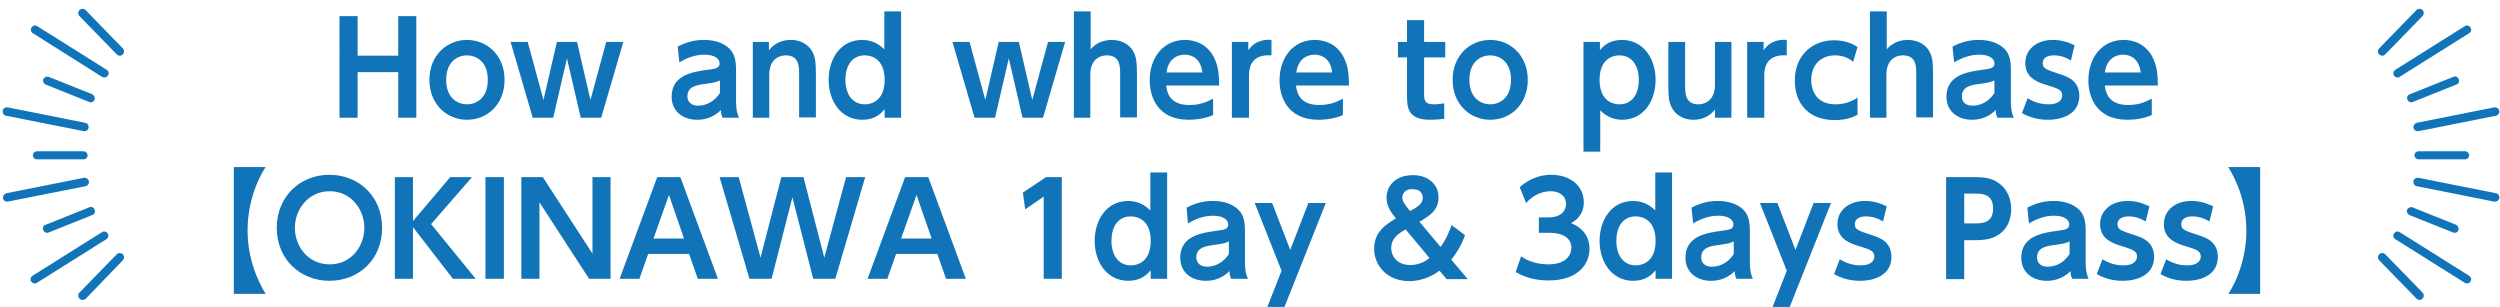 <?xml version="1.0" encoding="utf-8"?>
<!-- Generator: Adobe Illustrator 26.0.3, SVG Export Plug-In . SVG Version: 6.00 Build 0)  -->
<svg version="1.1" id="レイヤー_1" xmlns="http://www.w3.org/2000/svg" xmlns:xlink="http://www.w3.org/1999/xlink" x="0px"
	 y="0px" viewBox="0 0 745.2 91.5" style="enable-background:new 0 0 745.2 91.5;" xml:space="preserve">
<style type="text/css">
	.st0{fill:#1274B8;}
</style>
<g>
	<g>
		<path class="st0" d="M118.7,16.6V4.8h5.4v30.3h-5.4V21.5h-12.1v13.6h-5.4V4.8h5.4v11.8H118.7z"/>
		<path class="st0" d="M139.2,11.9c6,0,11.2,4.6,11.2,11.9c0,7.4-5.2,11.9-11.2,11.9c-5.9,0-11.2-4.5-11.2-11.9
			C128,16.4,133.3,11.9,139.2,11.9z M139.2,31.1c2.5,0,6.2-1.6,6.2-7.3c0-5.7-3.7-7.3-6.2-7.3c-2.4,0-6.2,1.5-6.2,7.3
			C133,29.6,136.8,31.1,139.2,31.1z"/>
		<path class="st0" d="M176,29.8l4.7-17.3h5.1l-6.6,22.6h-6.1l-4.1-17.7l-4.1,17.7h-6.1l-6.6-22.6h5.1l4.7,17.3l4-17.3h6L176,29.8z"
			/>
		<path class="st0" d="M202,13.9c2.5-1.3,4.9-2,7.8-2c2.2,0,5.7,0.4,8,3c1.1,1.3,1.6,3,1.6,6v9c0,3.2,0.5,4.4,0.9,5.2h-4.9
			c-0.3-0.6-0.5-1.2-0.5-2.3c-2.9,2.9-6.2,2.9-7.1,2.9c-4,0-7.6-2.3-7.6-6.9c0-6.6,6.6-7.4,10.7-8c2.5-0.3,3.6-0.5,3.6-1.9
			c0-1.4-1.5-2.6-4.5-2.6c-2.7,0-5.2,0.9-7.5,2.3L202,13.9z M214.5,24c-1.1,0.5-1.4,0.6-4.2,1c-2.4,0.3-5.4,0.7-5.4,3.7
			c0,1.5,1,2.8,3.2,2.8c0.5,0,4.1,0,6.5-3.8V24z"/>
		<path class="st0" d="M224.4,35.1V12.5h4.8V15c0.6-0.7,2.4-3.1,6.5-3.1c3.8,0,5.8,2.2,6.5,3.6c0.9,1.7,1,3.5,1,6.8v12.7h-5V22.3
			c0-2.5,0-5.8-4-5.8c-0.6,0-4.9,0.1-4.9,5.8v12.8H224.4z"/>
		<path class="st0" d="M263.7,32.6c-1.2,1.3-2.9,3.1-6.7,3.1c-6.2,0-10-5.4-10-11.9c0-6.2,3.5-11.9,10-11.9c3.5,0,5.5,1.8,6.6,2.8
			V3.4h5v31.7h-4.9V32.6z M257.8,16.5c-4,0-5.8,3.3-5.8,7.3c0,4,1.9,7.3,5.8,7.3c1.9,0,5.9-1,5.9-7.3
			C263.7,17.5,259.7,16.5,257.8,16.5z"/>
		<path class="st0" d="M307.7,29.8l4.7-17.3h5.1l-6.6,22.6h-6.1l-4.1-17.7l-4.1,17.7h-6.1l-6.6-22.6h5.1l4.7,17.3l4-17.3h6
			L307.7,29.8z"/>
		<path class="st0" d="M320.1,35.1V3.4h5v11.3c0.6-0.7,2.5-2.8,6.3-2.8c3.5,0,5.7,1.9,6.5,3.6c0.9,1.7,1,3.5,1,6.8v12.7h-5V22.3
			c0-2.5,0-5.8-4-5.8c-0.8,0-4.9,0.2-4.9,5.8v12.8H320.1z"/>
		<path class="st0" d="M347.6,25.4c0.2,1.5,0.6,5.9,6.9,5.9c3.3,0,5.2-0.9,7.1-1.9v4.9c-1.1,0.5-3.6,1.4-7.3,1.4
			c-9.5,0-11.6-7.2-11.6-11.7c0-7.1,4.3-12.1,10.5-12.1c2.5,0,7,0.9,9.1,6.2c1,2.4,1.1,5.1,1.1,7.4H347.6z M358.4,21.6
			c-0.6-5.1-4.3-5.3-5.3-5.3c-0.8,0-4.7,0.2-5.4,5.3H358.4z"/>
		<path class="st0" d="M367.2,35.1V12.5h4.9V15c2.2-3.4,5.9-3.2,6.9-3.1v4.6c-3.5-0.2-6.7,0.9-6.7,6v12.6H367.2z"/>
		<path class="st0" d="M386.3,25.4c0.2,1.5,0.6,5.9,6.9,5.9c3.3,0,5.2-0.9,7.1-1.9v4.9c-1.1,0.5-3.6,1.4-7.3,1.4
			c-9.5,0-11.6-7.2-11.6-11.7c0-7.1,4.3-12.1,10.5-12.1c2.5,0,7,0.9,9.1,6.2c1,2.4,1.1,5.1,1.1,7.4H386.3z M397.1,21.6
			c-0.6-5.1-4.3-5.3-5.3-5.3c-0.8,0-4.7,0.2-5.4,5.3H397.1z"/>
		<path class="st0" d="M419.5,6h5v6.5h6.3v4.6h-6.3V28c0,1.9,0.2,3.1,2.9,3.1c1.1,0,2.5-0.2,3.1-0.3v4.6c-0.7,0.1-2.3,0.3-4.3,0.3
			c-6.8,0-6.8-4-6.8-7.4V17.1h-2.7v-4.6h2.7V6z"/>
		<path class="st0" d="M444.2,11.9c6,0,11.2,4.6,11.2,11.9c0,7.4-5.2,11.9-11.2,11.9c-5.9,0-11.2-4.5-11.2-11.9
			C433,16.4,438.3,11.9,444.2,11.9z M444.2,31.1c2.5,0,6.2-1.6,6.2-7.3c0-5.7-3.7-7.3-6.2-7.3c-2.4,0-6.2,1.5-6.2,7.3
			C438,29.6,441.8,31.1,444.2,31.1z"/>
		<path class="st0" d="M476.8,15c1.2-1.3,2.9-3.1,6.7-3.1c6.2,0,10,5.4,10,11.9c0,6.2-3.5,11.9-10,11.9c-3.4,0-5.5-1.8-6.5-2.8v12.3
			h-5V12.5h4.9V15z M482.7,31.1c4,0,5.8-3.3,5.8-7.3c0-3.9-1.8-7.3-5.8-7.3c-1.9,0-5.9,1-5.9,7.3C476.8,30.1,480.8,31.1,482.7,31.1z
			"/>
		<path class="st0" d="M516.1,12.5v22.6h-4.9v-2.5c-0.5,0.7-2.4,3.1-6.4,3.1c-3.8,0-5.8-2.2-6.5-3.7c-0.9-1.7-1-3.4-1-6.8V12.5h5
			v12.8c0,2.5,0,5.8,4,5.8c0.6,0,4.9-0.2,4.9-5.8V12.5H516.1z"/>
		<path class="st0" d="M520.8,35.1V12.5h4.9V15c2.2-3.4,5.9-3.2,6.9-3.1v4.6c-3.5-0.2-6.7,0.9-6.7,6v12.6H520.8z"/>
		<path class="st0" d="M553.7,34.2c-0.9,0.5-3.1,1.6-6.8,1.6c-7.6,0-11.9-4.7-11.9-11.8c0-7.5,5.2-12,11.7-12c3.9,0,6.2,1.5,7,2
			l-1.3,4.4c-0.7-0.5-2.4-1.9-5.4-1.9c-4.2,0-7.1,2.8-7.1,7.3c0,3.9,2.1,7.3,7.2,7.3c3.4,0,5.5-1.3,6.6-2V34.2z"/>
		<path class="st0" d="M557.4,35.1V3.4h5v11.3c0.6-0.7,2.5-2.8,6.3-2.8c3.5,0,5.7,1.9,6.5,3.6c0.9,1.7,1,3.5,1,6.8v12.7h-5V22.3
			c0-2.5,0-5.8-4-5.8c-0.8,0-4.9,0.2-4.9,5.8v12.8H557.4z"/>
		<path class="st0" d="M582,13.9c2.5-1.3,4.9-2,7.8-2c2.2,0,5.7,0.4,8,3c1.1,1.3,1.6,3,1.6,6v9c0,3.2,0.5,4.4,0.9,5.2h-4.9
			c-0.3-0.6-0.5-1.2-0.5-2.3c-2.9,2.9-6.2,2.9-7.1,2.9c-4,0-7.6-2.3-7.6-6.9c0-6.6,6.6-7.4,10.7-8c2.5-0.3,3.6-0.5,3.6-1.9
			c0-1.4-1.5-2.6-4.5-2.6c-2.7,0-5.2,0.9-7.5,2.3L582,13.9z M594.4,24c-1.1,0.5-1.4,0.6-4.2,1c-2.4,0.3-5.4,0.7-5.4,3.7
			c0,1.5,0.9,2.8,3.2,2.8c0.5,0,4.1,0,6.5-3.8V24z"/>
		<path class="st0" d="M617.3,18c-1.5-0.9-3.2-1.5-5.1-1.5c-1.3,0-3.3,0.4-3.3,2.3c0,1.6,0.8,1.9,5.1,3.3c2.2,0.7,5.8,1.9,5.8,6.5
			c0,5.1-4.6,7.1-9.4,7.1c-0.8,0-4.3,0-7.7-2l1.7-4.4c0.9,0.5,3,1.8,6.2,1.8c3.6,0,4.1-1.8,4.1-2.6c0-1.7-1.1-2.1-5.1-3.3
			c-2.8-0.9-5.9-2.3-5.9-6.4c0-4,3.3-6.9,8.2-6.9c2.4,0,4.4,0.6,6.5,1.6L617.3,18z"/>
		<path class="st0" d="M627.4,25.4c0.2,1.5,0.6,5.9,6.9,5.9c3.3,0,5.2-0.9,7.1-1.9v4.9c-1.1,0.5-3.6,1.4-7.3,1.4
			c-9.5,0-11.6-7.2-11.6-11.7c0-7.1,4.3-12.1,10.5-12.1c2.5,0,7,0.9,9.1,6.2c1,2.4,1.1,5.1,1.1,7.4H627.4z M638.1,21.6
			c-0.6-5.1-4.3-5.3-5.3-5.3c-0.8,0-4.7,0.2-5.4,5.3H638.1z"/>
		<path class="st0" d="M69.7,87.5V49.8h9.5c-0.6,0.8-5.4,8.2-5.4,18.9c0,10.7,4.9,18,5.4,18.9H69.7z"/>
		<path class="st0" d="M82.5,67.9c0-9.4,7-15.8,15.7-15.8c8.6,0,15.7,6.3,15.7,15.8s-7,15.8-15.7,15.8
			C89.6,83.7,82.5,77.4,82.5,67.9z M108.6,67.9c0-5.5-4-10.9-10.3-10.9c-6.4,0-10.4,5.4-10.4,10.9c0,5.5,3.9,10.9,10.4,10.9
			S108.6,73.3,108.6,67.9z"/>
		<path class="st0" d="M123.1,65.9l11.1-13.1h6.5l-12.2,14l13.3,16.3H135l-11.9-15.4v15.4h-5.4V52.8h5.4V65.9z"/>
		<path class="st0" d="M150.2,52.8v30.3h-5.5V52.8H150.2z"/>
		<path class="st0" d="M161.8,52.8l14.8,22.8V52.8h5.4v30.3h-6.4l-14.8-22.8v22.8h-5.4V52.8H161.8z"/>
		<path class="st0" d="M193.2,75.7l-2.6,7.4h-5.9l11.2-30.3h6.9L214,83.1H208l-2.6-7.4H193.2z M203.9,71.1l-4.5-13l-4.6,13H203.9z"
			/>
		<path class="st0" d="M230,83.1h-6.6l-8.9-30.3h5.7l6.5,24l6.2-24h6.6l6.2,24l6.5-24h5.7l-8.9,30.3h-6.6l-6.2-24.3L230,83.1z"/>
		<path class="st0" d="M267.1,75.7l-2.6,7.4h-5.9l11.2-30.3h6.9l11.2,30.3h-5.9l-2.6-7.4H267.1z M277.7,71.1l-4.5-13l-4.6,13H277.7z
			"/>
		<path class="st0" d="M311.8,52.8h4.7v30.3h-5.4V58.6l-5.5,3.8l-0.7-5L311.8,52.8z"/>
		<path class="st0" d="M343,80.6c-1.2,1.3-2.9,3.1-6.7,3.1c-6.2,0-10-5.4-10-11.9c0-6.2,3.5-11.9,10-11.9c3.5,0,5.5,1.8,6.6,2.8
			V51.4h5v31.7H343V80.6z M337.1,64.5c-4,0-5.8,3.3-5.8,7.3c0,4,1.9,7.3,5.8,7.3c1.9,0,5.9-1,5.9-7.3C343,65.5,339,64.5,337.1,64.5z
			"/>
		<path class="st0" d="M353.7,61.9c2.5-1.3,4.9-2,7.8-2c2.2,0,5.7,0.4,8,3c1.1,1.3,1.6,3,1.6,6v9c0,3.2,0.5,4.4,0.9,5.2H367
			c-0.3-0.6-0.5-1.2-0.5-2.3c-2.9,2.9-6.2,2.9-7.1,2.9c-4,0-7.6-2.3-7.6-6.9c0-6.6,6.6-7.4,10.7-8c2.5-0.3,3.6-0.5,3.6-1.9
			c0-1.4-1.5-2.6-4.5-2.6c-2.7,0-5.2,0.9-7.5,2.3L353.7,61.9z M366.2,72c-1.1,0.5-1.4,0.6-4.2,1c-2.4,0.3-5.4,0.7-5.4,3.7
			c0,1.5,1,2.8,3.2,2.8c0.5,0,4.1,0,6.5-3.8V72z"/>
		<path class="st0" d="M382,80.7l-8-20.2h5.2l5.4,14l5.4-14h5.2l-13,32.7h-5.1L382,80.7z"/>
		<path class="st0" d="M429.4,73.6c1.9-2.6,2.9-5.4,3.3-6.5l4,3c-1.3,3.5-2.7,5.5-4.1,7.3l4.9,5.8h-6.3l-2.1-2.5
			c-3,2.2-6.3,3.1-9,3.1c-6.6,0-10.5-4.6-10.5-9.7c0-5.2,3.9-7.4,6.5-9c-1.3-1.6-2.8-3.5-2.8-6.2c0-3.6,2.8-6.7,7.9-6.7
			c4.4,0,7.6,2.7,7.6,6.6c0,4-2.8,5.6-5.7,7.3L429.4,73.6z M419,68.4c-2.4,1.3-4.3,2.8-4.3,5.5c0,2.6,1.9,5.1,5.7,5.1
			c3,0,5-1.5,5.7-2.1L419,68.4z M418,58.9c0,0.9,0.4,1.7,2.3,4c2.7-1.4,3.8-2.4,3.8-3.9c0-1.1-0.6-2.6-2.9-2.6
			C418.9,56.2,418,57.7,418,58.9z"/>
		<path class="st0" d="M453.4,76.4c1,0.7,3.6,2.4,8.2,2.4c5.1,0,6.8-2.7,6.8-5c0-2.4-2-4.4-6.5-4.4h-3.2v-4.6h3c3.8,0,5.1-2.2,5.1-4
			c0-2.7-2.4-3.8-4.5-3.8c-3,0-5.5,1.4-7.4,3.5l-1.9-4.7c2.7-2.4,5.9-3.7,9.4-3.7c5.5,0,9.7,3.2,9.7,8.2c0,4-2.7,5.6-3.8,6.2
			c1.6,0.7,5.5,2.5,5.5,7.7c0,4.3-3.2,9.4-12.2,9.4c-5.3,0-8.6-1.8-9.8-2.5L453.4,76.4z"/>
		<path class="st0" d="M493.5,80.6c-1.2,1.3-2.9,3.1-6.7,3.1c-6.2,0-10-5.4-10-11.9c0-6.2,3.5-11.9,10-11.9c3.5,0,5.5,1.8,6.6,2.8
			V51.4h5v31.7h-4.9V80.6z M487.6,64.5c-4,0-5.8,3.3-5.8,7.3c0,4,1.9,7.3,5.8,7.3c1.9,0,5.9-1,5.9-7.3
			C493.5,65.5,489.5,64.5,487.6,64.5z"/>
		<path class="st0" d="M504.2,61.9c2.5-1.3,4.9-2,7.8-2c2.2,0,5.7,0.4,8,3c1.1,1.3,1.6,3,1.6,6v9c0,3.2,0.5,4.4,0.9,5.2h-4.9
			c-0.3-0.6-0.5-1.2-0.5-2.3c-2.9,2.9-6.2,2.9-7.1,2.9c-4,0-7.6-2.3-7.6-6.9c0-6.6,6.6-7.4,10.7-8c2.5-0.3,3.6-0.5,3.6-1.9
			c0-1.4-1.5-2.6-4.5-2.6c-2.7,0-5.2,0.9-7.5,2.3L504.2,61.9z M516.7,72c-1.1,0.5-1.4,0.6-4.2,1c-2.4,0.3-5.4,0.7-5.4,3.7
			c0,1.5,0.9,2.8,3.2,2.8c0.5,0,4.1,0,6.5-3.8V72z"/>
		<path class="st0" d="M532.6,80.7l-8-20.2h5.2l5.4,14l5.4-14h5.2l-13,32.7h-5.1L532.6,80.7z"/>
		<path class="st0" d="M561.3,66c-1.5-0.9-3.2-1.5-5.1-1.5c-1.3,0-3.3,0.4-3.3,2.3c0,1.6,0.8,1.9,5.1,3.3c2.2,0.7,5.8,1.9,5.8,6.5
			c0,5.1-4.6,7.1-9.4,7.1c-0.8,0-4.3,0-7.7-2l1.7-4.4c0.9,0.5,3,1.8,6.2,1.8c3.6,0,4.1-1.8,4.1-2.6c0-1.7-1.1-2.1-5.1-3.3
			c-2.8-0.9-5.9-2.3-5.9-6.4c0-4,3.3-6.9,8.2-6.9c2.4,0,4.4,0.6,6.5,1.6L561.3,66z"/>
		<path class="st0" d="M588.6,52.8c3.4,0,5.5,0.4,7.6,2.1c2.2,1.7,3.3,4.5,3.3,7.4c0,1.5-0.3,5.2-3.4,7.4c-2.1,1.5-4.1,1.9-7.9,1.9
			h-2.7v11.6h-5.4V52.8H588.6z M588.3,66.6c2.4,0,5.8,0,5.8-4.4c0-4.5-3.3-4.5-5.8-4.5h-2.8v8.9H588.3z"/>
		<path class="st0" d="M604.3,61.9c2.5-1.3,4.9-2,7.8-2c2.2,0,5.7,0.4,8,3c1.1,1.3,1.6,3,1.6,6v9c0,3.2,0.5,4.4,0.9,5.2h-4.9
			c-0.3-0.6-0.5-1.2-0.5-2.3c-2.9,2.9-6.2,2.9-7.1,2.9c-4,0-7.6-2.3-7.6-6.9c0-6.6,6.6-7.4,10.7-8c2.5-0.3,3.6-0.5,3.6-1.9
			c0-1.4-1.5-2.6-4.5-2.6c-2.7,0-5.2,0.9-7.5,2.3L604.3,61.9z M616.8,72c-1.1,0.5-1.4,0.6-4.2,1c-2.4,0.3-5.4,0.7-5.4,3.7
			c0,1.5,0.9,2.8,3.2,2.8c0.5,0,4.1,0,6.5-3.8V72z"/>
		<path class="st0" d="M639.6,66c-1.5-0.9-3.2-1.5-5.1-1.5c-1.3,0-3.3,0.4-3.3,2.3c0,1.6,0.8,1.9,5.1,3.3c2.2,0.7,5.8,1.9,5.8,6.5
			c0,5.1-4.6,7.1-9.4,7.1c-0.8,0-4.3,0-7.7-2l1.7-4.4c0.9,0.5,3,1.8,6.2,1.8c3.6,0,4.1-1.8,4.1-2.6c0-1.7-1.1-2.1-5.1-3.3
			c-2.8-0.9-5.9-2.3-5.9-6.4c0-4,3.3-6.9,8.2-6.9c2.4,0,4.4,0.6,6.5,1.6L639.6,66z"/>
		<path class="st0" d="M658.6,66c-1.5-0.9-3.2-1.5-5.1-1.5c-1.3,0-3.3,0.4-3.3,2.3c0,1.6,0.8,1.9,5.1,3.3c2.2,0.7,5.8,1.9,5.8,6.5
			c0,5.1-4.6,7.1-9.4,7.1c-0.8,0-4.3,0-7.7-2l1.7-4.4c0.9,0.5,3,1.8,6.2,1.8c3.6,0,4.1-1.8,4.1-2.6c0-1.7-1.1-2.1-5.1-3.3
			c-2.8-0.9-5.9-2.3-5.9-6.4c0-4,3.3-6.9,8.2-6.9c2.4,0,4.4,0.6,6.5,1.6L658.6,66z"/>
		<path class="st0" d="M673.7,49.8v37.8h-9.5c0.6-0.8,5.4-8.2,5.4-18.9c0-10.7-4.9-18-5.4-18.9H673.7z"/>
	</g>
	<g>
		<g>
			<g>
				<path class="st0" d="M35.7,16.6c-0.3,0-0.6-0.1-0.9-0.4L23.7,4.8c-0.5-0.5-0.5-1.3,0-1.8c0.5-0.5,1.3-0.5,1.8,0l11.1,11.4
					c0.5,0.5,0.5,1.3,0,1.8C36.4,16.5,36,16.6,35.7,16.6z"/>
				<path class="st0" d="M31.1,23.1c-0.2,0-0.5-0.1-0.7-0.2L9.8,9.9C9.2,9.6,9,8.8,9.4,8.2c0.4-0.6,1.1-0.8,1.7-0.4l20.7,13
					c0.6,0.4,0.8,1.1,0.4,1.7C31.9,22.9,31.5,23.1,31.1,23.1z"/>
				<path class="st0" d="M27.1,30.5c-0.2,0-0.3,0-0.5-0.1l-13-5.2c-0.6-0.3-0.9-1-0.7-1.6c0.3-0.6,1-0.9,1.6-0.7l13,5.2
					c0.6,0.3,0.9,1,0.7,1.6C28,30.2,27.6,30.5,27.1,30.5z"/>
				<path class="st0" d="M25.2,39.1c-0.1,0-0.2,0-0.2,0L1.8,34.5c-0.7-0.1-1.1-0.8-1-1.5c0.1-0.7,0.8-1.1,1.5-1l23.1,4.6
					c0.7,0.1,1.1,0.8,1,1.5C26.3,38.7,25.8,39.1,25.2,39.1z"/>
			</g>
			<g>
				<path class="st0" d="M24.6,89.4c-0.3,0-0.6-0.1-0.9-0.4c-0.5-0.5-0.5-1.3,0-1.8l11.1-11.4c0.5-0.5,1.3-0.5,1.8,0
					c0.5,0.5,0.5,1.3,0,1.8L25.5,89.1C25.3,89.3,24.9,89.4,24.6,89.4z"/>
				<path class="st0" d="M10.4,84.5c-0.4,0-0.8-0.2-1.1-0.6c-0.4-0.6-0.2-1.3,0.4-1.7l20.7-13c0.6-0.4,1.3-0.2,1.7,0.4
					c0.4,0.6,0.2,1.3-0.4,1.7l-20.7,13C10.9,84.4,10.7,84.5,10.4,84.5z"/>
				<path class="st0" d="M14.1,69.4c-0.5,0-1-0.3-1.2-0.8c-0.3-0.6,0-1.4,0.7-1.6l13-5.2c0.6-0.3,1.4,0,1.6,0.7
					c0.3,0.6,0,1.4-0.7,1.6l-13,5.2C14.4,69.3,14.3,69.4,14.1,69.4z"/>
				<path class="st0" d="M2.1,60.1c-0.6,0-1.1-0.4-1.2-1c-0.1-0.7,0.3-1.3,1-1.5L25,53c0.7-0.1,1.3,0.3,1.5,1c0.1,0.7-0.3,1.3-1,1.5
					L2.3,60.1C2.3,60.1,2.2,60.1,2.1,60.1z"/>
			</g>
			<path class="st0" d="M24.9,47.5H11c-0.7,0-1.2-0.6-1.2-1.2c0-0.7,0.6-1.2,1.2-1.2h13.9c0.7,0,1.2,0.6,1.2,1.2
				C26.2,46.9,25.6,47.5,24.9,47.5z"/>
		</g>
		<g>
			<g>
				<path class="st0" d="M710.1,16.6c-0.3,0-0.6-0.1-0.9-0.4c-0.5-0.5-0.5-1.3,0-1.8l11.1-11.4c0.5-0.5,1.3-0.5,1.8,0
					c0.5,0.5,0.5,1.3,0,1.8L711,16.2C710.8,16.5,710.4,16.6,710.1,16.6z"/>
				<path class="st0" d="M714.7,23.1c-0.4,0-0.8-0.2-1.1-0.6c-0.4-0.6-0.2-1.3,0.4-1.7l20.7-13c0.6-0.4,1.3-0.2,1.7,0.4
					c0.4,0.6,0.2,1.3-0.4,1.7l-20.7,13C715.2,23,715,23.1,714.7,23.1z"/>
				<path class="st0" d="M718.8,30.5c-0.5,0-1-0.3-1.2-0.8c-0.3-0.6,0.1-1.4,0.7-1.6l13-5.2c0.7-0.3,1.4,0.1,1.6,0.7
					c0.3,0.6,0,1.4-0.7,1.6l-13,5.2C719.1,30.5,718.9,30.5,718.8,30.5z"/>
				<path class="st0" d="M720.6,39.1c-0.6,0-1.1-0.4-1.2-1c-0.1-0.7,0.3-1.3,1-1.5l23.1-4.6c0.7-0.1,1.3,0.3,1.5,1
					c0.1,0.7-0.3,1.3-1,1.5l-23.1,4.6C720.8,39.1,720.7,39.1,720.6,39.1z"/>
			</g>
			<g>
				<path class="st0" d="M721.2,89.4c-0.3,0-0.6-0.1-0.9-0.4l-11.1-11.4c-0.5-0.5-0.5-1.3,0-1.8c0.5-0.5,1.3-0.5,1.8,0l11.1,11.4
					c0.5,0.5,0.5,1.3,0,1.8C721.8,89.3,721.5,89.4,721.2,89.4z"/>
				<path class="st0" d="M735.4,84.5c-0.2,0-0.5-0.1-0.7-0.2l-20.7-13c-0.6-0.4-0.8-1.1-0.4-1.7c0.4-0.6,1.1-0.8,1.7-0.4l20.7,13
					c0.6,0.4,0.8,1.1,0.4,1.7C736.2,84.3,735.8,84.5,735.4,84.5z"/>
				<path class="st0" d="M731.7,69.4c-0.2,0-0.3,0-0.5-0.1l-13-5.2c-0.6-0.3-0.9-1-0.7-1.6c0.3-0.6,1-0.9,1.6-0.7l13,5.2
					c0.6,0.3,0.9,1,0.7,1.6C732.7,69.1,732.2,69.4,731.7,69.4z"/>
				<path class="st0" d="M743.7,60.1c-0.1,0-0.2,0-0.2,0l-23.1-4.6c-0.7-0.1-1.1-0.8-1-1.5c0.1-0.7,0.8-1.1,1.5-1l23.1,4.6
					c0.7,0.1,1.1,0.8,1,1.5C744.8,59.7,744.3,60.1,743.7,60.1z"/>
			</g>
			<path class="st0" d="M734.8,47.5h-13.9c-0.7,0-1.2-0.6-1.2-1.2c0-0.7,0.6-1.2,1.2-1.2h13.9c0.7,0,1.2,0.6,1.2,1.2
				C736,46.9,735.5,47.5,734.8,47.5z"/>
		</g>
	</g>
</g>
</svg>
